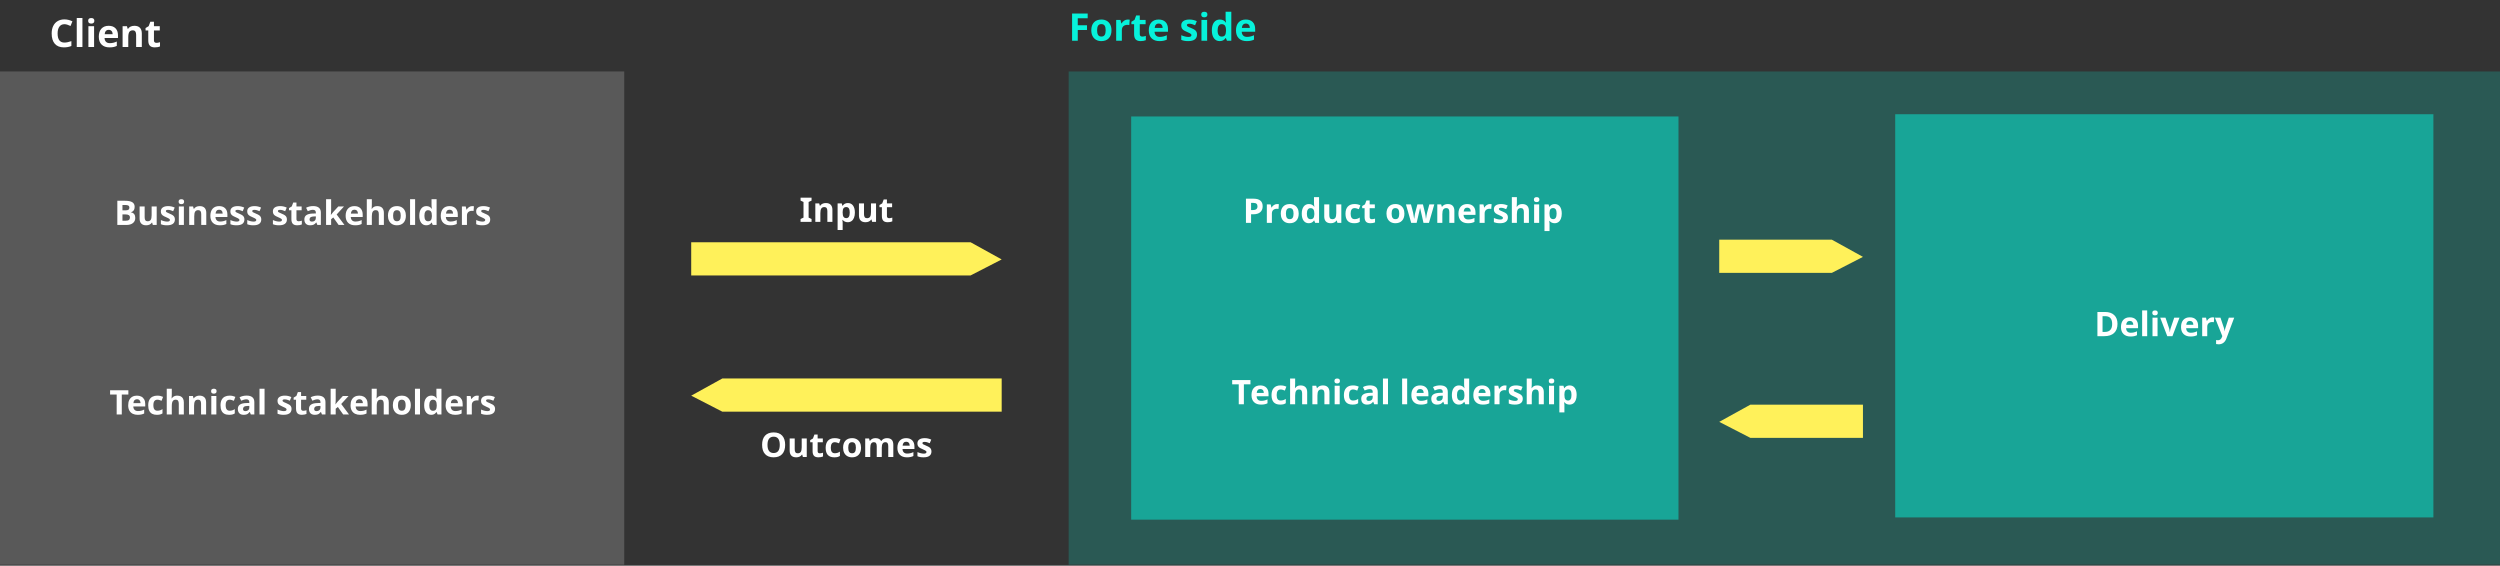 <svg width="1180" height="267" viewBox="0 0 1180 267" fill="none" xmlns="http://www.w3.org/2000/svg">
<rect x="0" y="0" width="1180" height="267" fill="#333333" stroke="none"/>
<path d="M30.416 11.42C29.391 11.42 28.597 11.807 28.034 12.58C27.472 13.348 27.19 14.42 27.19 15.797C27.19 18.662 28.266 20.095 30.416 20.095C31.318 20.095 32.411 19.869 33.694 19.418V21.703C32.64 22.143 31.462 22.362 30.161 22.362C28.292 22.362 26.862 21.797 25.872 20.666C24.882 19.529 24.387 17.901 24.387 15.779C24.387 14.444 24.63 13.274 25.116 12.273C25.602 11.265 26.3 10.494 27.208 9.961C28.122 9.422 29.191 9.152 30.416 9.152C31.664 9.152 32.918 9.454 34.178 10.058L33.299 12.273C32.818 12.044 32.335 11.845 31.849 11.675C31.362 11.505 30.885 11.42 30.416 11.42ZM38.906 22.187H36.226V8.511H38.906V22.187ZM41.613 9.82C41.613 8.947 42.1 8.511 43.072 8.511C44.045 8.511 44.531 8.947 44.531 9.82C44.531 10.236 44.408 10.562 44.162 10.796C43.922 11.024 43.559 11.139 43.072 11.139C42.1 11.139 41.613 10.699 41.613 9.82ZM44.408 22.187H41.727V12.361H44.408V22.187ZM51.299 14.083C50.73 14.083 50.285 14.265 49.963 14.628C49.641 14.986 49.456 15.495 49.409 16.157H53.171C53.159 15.495 52.986 14.986 52.652 14.628C52.318 14.265 51.867 14.083 51.299 14.083ZM51.677 22.362C50.095 22.362 48.858 21.926 47.968 21.053C47.077 20.18 46.632 18.944 46.632 17.344C46.632 15.697 47.042 14.426 47.862 13.529C48.688 12.627 49.828 12.176 51.281 12.176C52.67 12.176 53.751 12.571 54.524 13.362C55.298 14.153 55.685 15.246 55.685 16.641V17.942H49.348C49.377 18.703 49.602 19.298 50.024 19.726C50.446 20.153 51.038 20.367 51.8 20.367C52.392 20.367 52.951 20.306 53.478 20.183C54.006 20.06 54.557 19.863 55.131 19.594V21.668C54.662 21.902 54.161 22.075 53.628 22.187C53.095 22.304 52.444 22.362 51.677 22.362ZM66.935 22.187H64.254V16.447C64.254 15.738 64.128 15.208 63.876 14.857C63.624 14.499 63.223 14.32 62.672 14.32C61.922 14.32 61.38 14.572 61.046 15.076C60.712 15.574 60.545 16.403 60.545 17.564V22.187H57.864V12.361H59.912L60.273 13.617H60.422C60.721 13.143 61.131 12.785 61.652 12.545C62.18 12.299 62.777 12.176 63.445 12.176C64.588 12.176 65.455 12.486 66.047 13.107C66.639 13.723 66.935 14.613 66.935 15.779V22.187ZM73.834 20.227C74.303 20.227 74.865 20.124 75.522 19.919V21.914C74.853 22.213 74.033 22.362 73.061 22.362C71.988 22.362 71.206 22.093 70.714 21.554C70.228 21.009 69.984 20.195 69.984 19.11V14.373H68.701V13.239L70.178 12.343L70.951 10.269H72.665V12.361H75.416V14.373H72.665V19.11C72.665 19.491 72.77 19.773 72.981 19.954C73.198 20.136 73.482 20.227 73.834 20.227Z" fill="white"/>
<path d="M508.703 19.227H506.022V6.377H513.387V8.61H508.703V11.923H513.062V14.147H508.703V19.227ZM517.826 14.296C517.826 15.269 517.984 16.004 518.301 16.502C518.623 17 519.144 17.25 519.865 17.25C520.58 17.25 521.092 17.003 521.403 16.511C521.719 16.013 521.878 15.275 521.878 14.296C521.878 13.324 521.719 12.594 521.403 12.108C521.087 11.622 520.568 11.378 519.847 11.378C519.133 11.378 518.617 11.622 518.301 12.108C517.984 12.588 517.826 13.318 517.826 14.296ZM524.62 14.296C524.62 15.896 524.198 17.147 523.354 18.049C522.51 18.952 521.336 19.403 519.83 19.403C518.886 19.403 518.054 19.198 517.334 18.788C516.613 18.372 516.059 17.777 515.673 17.003C515.286 16.23 515.092 15.328 515.092 14.296C515.092 12.691 515.511 11.443 516.349 10.552C517.187 9.662 518.365 9.216 519.883 9.216C520.826 9.216 521.658 9.421 522.379 9.832C523.099 10.242 523.653 10.831 524.04 11.598C524.426 12.366 524.62 13.265 524.62 14.296ZM532.319 9.216C532.682 9.216 532.984 9.243 533.224 9.295L533.022 11.809C532.805 11.751 532.542 11.721 532.231 11.721C531.376 11.721 530.708 11.941 530.227 12.38C529.753 12.82 529.515 13.435 529.515 14.226V19.227H526.835V9.401H528.865L529.26 11.053H529.392C529.697 10.502 530.107 10.06 530.623 9.726C531.144 9.386 531.71 9.216 532.319 9.216ZM539.148 17.267C539.617 17.267 540.179 17.165 540.836 16.959V18.955C540.168 19.253 539.347 19.403 538.375 19.403C537.302 19.403 536.52 19.133 536.028 18.594C535.542 18.049 535.299 17.235 535.299 16.151V11.414H534.015V10.28L535.492 9.383L536.265 7.309H537.979V9.401H540.73V11.414H537.979V16.151C537.979 16.532 538.085 16.813 538.296 16.995C538.512 17.176 538.797 17.267 539.148 17.267ZM546.9 11.123C546.332 11.123 545.886 11.305 545.564 11.668C545.242 12.026 545.057 12.536 545.01 13.198H548.772C548.76 12.536 548.588 12.026 548.254 11.668C547.92 11.305 547.468 11.123 546.9 11.123ZM547.278 19.403C545.696 19.403 544.46 18.966 543.569 18.093C542.678 17.22 542.233 15.984 542.233 14.384C542.233 12.738 542.643 11.466 543.464 10.57C544.29 9.667 545.429 9.216 546.883 9.216C548.271 9.216 549.352 9.612 550.126 10.403C550.899 11.194 551.286 12.287 551.286 13.681V14.982H544.949C544.978 15.744 545.204 16.338 545.626 16.766C546.048 17.194 546.639 17.408 547.401 17.408C547.993 17.408 548.552 17.346 549.08 17.223C549.607 17.1 550.158 16.904 550.732 16.634V18.709C550.263 18.943 549.762 19.116 549.229 19.227C548.696 19.344 548.046 19.403 547.278 19.403ZM564.997 16.309C564.997 17.317 564.645 18.084 563.942 18.612C563.245 19.139 562.199 19.403 560.804 19.403C560.09 19.403 559.48 19.353 558.976 19.253C558.472 19.16 558.001 19.019 557.561 18.831V16.617C558.059 16.851 558.619 17.047 559.24 17.206C559.867 17.364 560.418 17.443 560.892 17.443C561.865 17.443 562.351 17.162 562.351 16.599C562.351 16.388 562.287 16.218 562.158 16.089C562.029 15.955 561.806 15.805 561.49 15.641C561.174 15.471 560.752 15.275 560.224 15.052C559.468 14.736 558.912 14.443 558.554 14.173C558.203 13.904 557.945 13.596 557.781 13.251C557.623 12.899 557.544 12.468 557.544 11.959C557.544 11.085 557.881 10.412 558.554 9.937C559.234 9.457 560.195 9.216 561.437 9.216C562.621 9.216 563.772 9.474 564.891 9.99L564.083 11.923C563.591 11.712 563.131 11.54 562.703 11.405C562.275 11.27 561.839 11.203 561.393 11.203C560.602 11.203 560.207 11.416 560.207 11.844C560.207 12.085 560.333 12.293 560.585 12.468C560.842 12.644 561.402 12.905 562.263 13.251C563.031 13.561 563.593 13.851 563.951 14.121C564.308 14.39 564.572 14.701 564.742 15.052C564.912 15.404 564.997 15.823 564.997 16.309ZM566.974 6.861C566.974 5.988 567.461 5.551 568.433 5.551C569.406 5.551 569.892 5.988 569.892 6.861C569.892 7.277 569.769 7.602 569.523 7.836C569.283 8.065 568.92 8.179 568.433 8.179C567.461 8.179 566.974 7.74 566.974 6.861ZM569.769 19.227H567.089V9.401H569.769V19.227ZM575.702 19.403C574.548 19.403 573.639 18.955 572.977 18.058C572.321 17.162 571.993 15.919 571.993 14.332C571.993 12.72 572.327 11.466 572.995 10.57C573.669 9.667 574.594 9.216 575.772 9.216C577.009 9.216 577.952 9.697 578.602 10.658H578.69C578.555 9.925 578.488 9.272 578.488 8.698V5.551H581.177V19.227H579.121L578.602 17.953H578.488C577.879 18.919 576.95 19.403 575.702 19.403ZM576.642 17.267C577.328 17.267 577.829 17.068 578.145 16.669C578.467 16.271 578.643 15.594 578.673 14.639V14.349C578.673 13.294 578.509 12.539 578.18 12.082C577.858 11.624 577.331 11.396 576.598 11.396C576.001 11.396 575.535 11.651 575.201 12.161C574.873 12.665 574.709 13.4 574.709 14.367C574.709 15.334 574.876 16.06 575.21 16.546C575.544 17.027 576.021 17.267 576.642 17.267ZM588.051 11.123C587.482 11.123 587.037 11.305 586.715 11.668C586.392 12.026 586.208 12.536 586.161 13.198H589.923C589.911 12.536 589.738 12.026 589.404 11.668C589.07 11.305 588.619 11.123 588.051 11.123ZM588.428 19.403C586.846 19.403 585.61 18.966 584.719 18.093C583.829 17.22 583.384 15.984 583.384 14.384C583.384 12.738 583.794 11.466 584.614 10.57C585.44 9.667 586.58 9.216 588.033 9.216C589.422 9.216 590.503 9.612 591.276 10.403C592.05 11.194 592.436 12.287 592.436 13.681V14.982H586.099C586.129 15.744 586.354 16.338 586.776 16.766C587.198 17.194 587.79 17.408 588.551 17.408C589.143 17.408 589.703 17.346 590.23 17.223C590.758 17.1 591.308 16.904 591.883 16.634V18.709C591.414 18.943 590.913 19.116 590.38 19.227C589.846 19.344 589.196 19.403 588.428 19.403Z" fill="#07F2DB"/>
<rect y="33.729" width="294.637" height="232.799" fill="#D9D9D9" fill-opacity="0.23"/>
<rect x="504.405" y="33.729" width="675.595" height="232.799" fill="#07F2DB" fill-opacity="0.2"/>
<rect x="533.917" y="54.976" width="258.327" height="190.305" fill="#07F2DB" fill-opacity="0.5"/>
<rect x="894.539" y="53.913" width="254.022" height="190.305" fill="#07F2DB" fill-opacity="0.5"/>
<path d="M55.378 94.76H58.932C60.552 94.76 61.727 94.992 62.456 95.456C63.19 95.914 63.557 96.646 63.557 97.651C63.557 98.333 63.396 98.893 63.073 99.331C62.755 99.768 62.331 100.031 61.8 100.12V100.198C62.524 100.359 63.044 100.662 63.362 101.104C63.685 101.547 63.846 102.135 63.846 102.87C63.846 103.912 63.469 104.724 62.714 105.307C61.964 105.891 60.943 106.182 59.651 106.182H55.378V94.76ZM57.8 99.284H59.206C59.862 99.284 60.336 99.182 60.628 98.979C60.925 98.776 61.073 98.44 61.073 97.971C61.073 97.534 60.912 97.221 60.589 97.034C60.271 96.841 59.766 96.745 59.073 96.745H57.8V99.284ZM57.8 101.206V104.182H59.378C60.044 104.182 60.537 104.055 60.854 103.8C61.172 103.544 61.331 103.154 61.331 102.628C61.331 101.68 60.654 101.206 59.3 101.206H57.8ZM72.128 106.182L71.808 105.065H71.683C71.427 105.471 71.065 105.787 70.597 106.01C70.128 106.229 69.594 106.339 68.995 106.339C67.969 106.339 67.195 106.065 66.675 105.518C66.154 104.966 65.893 104.175 65.893 103.143V97.448H68.276V102.55C68.276 103.18 68.388 103.654 68.612 103.971C68.836 104.284 69.193 104.44 69.683 104.44C70.349 104.44 70.831 104.219 71.128 103.776C71.425 103.328 71.573 102.589 71.573 101.557V97.448H73.956V106.182H72.128ZM82.55 103.589C82.55 104.484 82.237 105.167 81.612 105.635C80.992 106.104 80.063 106.339 78.823 106.339C78.188 106.339 77.646 106.294 77.198 106.206C76.75 106.122 76.331 105.997 75.94 105.831V103.862C76.383 104.07 76.88 104.245 77.433 104.385C77.99 104.526 78.479 104.596 78.901 104.596C79.766 104.596 80.198 104.346 80.198 103.846C80.198 103.659 80.141 103.508 80.026 103.393C79.912 103.274 79.714 103.141 79.433 102.995C79.151 102.844 78.776 102.669 78.308 102.471C77.636 102.19 77.141 101.93 76.823 101.69C76.511 101.451 76.281 101.177 76.136 100.87C75.995 100.557 75.925 100.175 75.925 99.721C75.925 98.945 76.224 98.346 76.823 97.925C77.427 97.498 78.281 97.284 79.386 97.284C80.438 97.284 81.461 97.513 82.456 97.971L81.737 99.69C81.3 99.503 80.891 99.349 80.511 99.229C80.13 99.109 79.742 99.05 79.347 99.05C78.643 99.05 78.292 99.24 78.292 99.62C78.292 99.833 78.404 100.018 78.628 100.175C78.857 100.331 79.354 100.563 80.12 100.87C80.802 101.146 81.302 101.404 81.62 101.643C81.938 101.883 82.172 102.159 82.323 102.471C82.474 102.784 82.55 103.156 82.55 103.589ZM84.308 95.19C84.308 94.414 84.74 94.026 85.604 94.026C86.469 94.026 86.901 94.414 86.901 95.19C86.901 95.56 86.792 95.849 86.573 96.057C86.36 96.26 86.037 96.362 85.604 96.362C84.74 96.362 84.308 95.971 84.308 95.19ZM86.792 106.182H84.409V97.448H86.792V106.182ZM97.362 106.182H94.979V101.081C94.979 100.451 94.867 99.979 94.643 99.667C94.419 99.349 94.063 99.19 93.573 99.19C92.906 99.19 92.425 99.414 92.128 99.862C91.831 100.305 91.683 101.042 91.683 102.073V106.182H89.3V97.448H91.12L91.44 98.565H91.573C91.839 98.143 92.203 97.826 92.667 97.612C93.136 97.393 93.667 97.284 94.261 97.284C95.276 97.284 96.047 97.56 96.573 98.112C97.099 98.659 97.362 99.451 97.362 100.487V106.182ZM103.432 98.979C102.927 98.979 102.531 99.141 102.245 99.464C101.959 99.781 101.794 100.234 101.753 100.823H105.097C105.086 100.234 104.932 99.781 104.636 99.464C104.339 99.141 103.938 98.979 103.432 98.979ZM103.768 106.339C102.362 106.339 101.263 105.951 100.472 105.175C99.68 104.399 99.284 103.3 99.284 101.878C99.284 100.414 99.649 99.284 100.378 98.487C101.112 97.685 102.125 97.284 103.417 97.284C104.651 97.284 105.612 97.635 106.3 98.339C106.987 99.042 107.331 100.013 107.331 101.253V102.409H101.698C101.724 103.086 101.925 103.615 102.3 103.995C102.675 104.375 103.201 104.565 103.878 104.565C104.404 104.565 104.901 104.51 105.37 104.401C105.839 104.292 106.328 104.117 106.839 103.878V105.721C106.422 105.93 105.977 106.083 105.503 106.182C105.029 106.287 104.451 106.339 103.768 106.339ZM115.362 103.589C115.362 104.484 115.05 105.167 114.425 105.635C113.805 106.104 112.875 106.339 111.636 106.339C111 106.339 110.459 106.294 110.011 106.206C109.563 106.122 109.143 105.997 108.753 105.831V103.862C109.196 104.07 109.693 104.245 110.245 104.385C110.802 104.526 111.292 104.596 111.714 104.596C112.578 104.596 113.011 104.346 113.011 103.846C113.011 103.659 112.953 103.508 112.839 103.393C112.724 103.274 112.526 103.141 112.245 102.995C111.964 102.844 111.589 102.669 111.12 102.471C110.448 102.19 109.953 101.93 109.636 101.69C109.323 101.451 109.094 101.177 108.948 100.87C108.807 100.557 108.737 100.175 108.737 99.721C108.737 98.945 109.037 98.346 109.636 97.925C110.24 97.498 111.094 97.284 112.198 97.284C113.25 97.284 114.274 97.513 115.268 97.971L114.55 99.69C114.112 99.503 113.703 99.349 113.323 99.229C112.943 99.109 112.555 99.05 112.159 99.05C111.456 99.05 111.104 99.24 111.104 99.62C111.104 99.833 111.216 100.018 111.44 100.175C111.669 100.331 112.167 100.563 112.932 100.87C113.615 101.146 114.115 101.404 114.432 101.643C114.75 101.883 114.985 102.159 115.136 102.471C115.287 102.784 115.362 103.156 115.362 103.589ZM123.315 103.589C123.315 104.484 123.003 105.167 122.378 105.635C121.758 106.104 120.828 106.339 119.589 106.339C118.953 106.339 118.412 106.294 117.964 106.206C117.516 106.122 117.097 105.997 116.706 105.831V103.862C117.149 104.07 117.646 104.245 118.198 104.385C118.755 104.526 119.245 104.596 119.667 104.596C120.531 104.596 120.964 104.346 120.964 103.846C120.964 103.659 120.906 103.508 120.792 103.393C120.677 103.274 120.479 103.141 120.198 102.995C119.917 102.844 119.542 102.669 119.073 102.471C118.401 102.19 117.906 101.93 117.589 101.69C117.276 101.451 117.047 101.177 116.901 100.87C116.761 100.557 116.69 100.175 116.69 99.721C116.69 98.945 116.99 98.346 117.589 97.925C118.193 97.498 119.047 97.284 120.151 97.284C121.203 97.284 122.227 97.513 123.222 97.971L122.503 99.69C122.065 99.503 121.656 99.349 121.276 99.229C120.896 99.109 120.508 99.05 120.112 99.05C119.409 99.05 119.057 99.24 119.057 99.62C119.057 99.833 119.169 100.018 119.393 100.175C119.623 100.331 120.12 100.563 120.886 100.87C121.568 101.146 122.068 101.404 122.386 101.643C122.703 101.883 122.938 102.159 123.089 102.471C123.24 102.784 123.315 103.156 123.315 103.589ZM135.425 103.589C135.425 104.484 135.112 105.167 134.487 105.635C133.867 106.104 132.938 106.339 131.698 106.339C131.063 106.339 130.521 106.294 130.073 106.206C129.625 106.122 129.206 105.997 128.815 105.831V103.862C129.258 104.07 129.755 104.245 130.307 104.385C130.865 104.526 131.354 104.596 131.776 104.596C132.641 104.596 133.073 104.346 133.073 103.846C133.073 103.659 133.016 103.508 132.901 103.393C132.787 103.274 132.589 103.141 132.307 102.995C132.026 102.844 131.651 102.669 131.182 102.471C130.511 102.19 130.016 101.93 129.698 101.69C129.386 101.451 129.156 101.177 129.011 100.87C128.87 100.557 128.8 100.175 128.8 99.721C128.8 98.945 129.099 98.346 129.698 97.925C130.302 97.498 131.156 97.284 132.261 97.284C133.313 97.284 134.336 97.513 135.331 97.971L134.612 99.69C134.175 99.503 133.766 99.349 133.386 99.229C133.005 99.109 132.617 99.05 132.222 99.05C131.518 99.05 131.167 99.24 131.167 99.62C131.167 99.833 131.279 100.018 131.503 100.175C131.732 100.331 132.229 100.563 132.995 100.87C133.677 101.146 134.177 101.404 134.495 101.643C134.813 101.883 135.047 102.159 135.198 102.471C135.349 102.784 135.425 103.156 135.425 103.589ZM140.964 104.44C141.38 104.44 141.88 104.349 142.464 104.167V105.94C141.87 106.206 141.141 106.339 140.276 106.339C139.323 106.339 138.628 106.099 138.19 105.62C137.758 105.135 137.542 104.412 137.542 103.448V99.237H136.401V98.229L137.714 97.432L138.401 95.589H139.925V97.448H142.37V99.237H139.925V103.448C139.925 103.787 140.018 104.037 140.206 104.198C140.399 104.359 140.651 104.44 140.964 104.44ZM149.784 106.182L149.323 104.995H149.261C148.86 105.5 148.446 105.852 148.018 106.05C147.597 106.242 147.044 106.339 146.362 106.339C145.524 106.339 144.862 106.099 144.378 105.62C143.899 105.141 143.659 104.458 143.659 103.573C143.659 102.646 143.982 101.964 144.628 101.526C145.279 101.083 146.258 100.839 147.565 100.792L149.081 100.745V100.362C149.081 99.477 148.628 99.034 147.722 99.034C147.024 99.034 146.203 99.245 145.261 99.667L144.472 98.057C145.477 97.531 146.591 97.268 147.815 97.268C148.987 97.268 149.886 97.523 150.511 98.034C151.136 98.544 151.448 99.32 151.448 100.362V106.182H149.784ZM149.081 102.135L148.159 102.167C147.466 102.188 146.951 102.313 146.612 102.542C146.274 102.771 146.104 103.12 146.104 103.589C146.104 104.26 146.49 104.596 147.261 104.596C147.813 104.596 148.253 104.438 148.581 104.12C148.914 103.802 149.081 103.38 149.081 102.854V102.135ZM156.198 101.432L157.237 100.104L159.682 97.448H162.37L158.901 101.237L162.581 106.182H159.831L157.315 102.643L156.292 103.464V106.182H153.909V94.026H156.292V99.448L156.167 101.432H156.198ZM167.292 98.979C166.787 98.979 166.391 99.141 166.104 99.464C165.818 99.781 165.654 100.234 165.612 100.823H168.956C168.946 100.234 168.792 99.781 168.495 99.464C168.198 99.141 167.797 98.979 167.292 98.979ZM167.628 106.339C166.222 106.339 165.123 105.951 164.331 105.175C163.539 104.399 163.143 103.3 163.143 101.878C163.143 100.414 163.508 99.284 164.237 98.487C164.972 97.685 165.985 97.284 167.276 97.284C168.511 97.284 169.472 97.635 170.159 98.339C170.847 99.042 171.19 100.013 171.19 101.253V102.409H165.557C165.584 103.086 165.784 103.615 166.159 103.995C166.534 104.375 167.06 104.565 167.737 104.565C168.263 104.565 168.761 104.51 169.229 104.401C169.698 104.292 170.188 104.117 170.698 103.878V105.721C170.281 105.93 169.836 106.083 169.362 106.182C168.888 106.287 168.31 106.339 167.628 106.339ZM181.19 106.182H178.807V101.081C178.807 99.82 178.339 99.19 177.401 99.19C176.735 99.19 176.253 99.417 175.956 99.87C175.659 100.323 175.511 101.057 175.511 102.073V106.182H173.128V94.026H175.511V96.503C175.511 96.695 175.492 97.148 175.456 97.862L175.401 98.565H175.526C176.057 97.711 176.901 97.284 178.057 97.284C179.084 97.284 179.862 97.56 180.393 98.112C180.925 98.664 181.19 99.456 181.19 100.487V106.182ZM185.542 101.8C185.542 102.664 185.682 103.318 185.964 103.76C186.25 104.203 186.714 104.425 187.354 104.425C187.99 104.425 188.446 104.206 188.722 103.768C189.003 103.326 189.143 102.669 189.143 101.8C189.143 100.935 189.003 100.287 188.722 99.854C188.44 99.422 187.979 99.206 187.339 99.206C186.703 99.206 186.245 99.422 185.964 99.854C185.682 100.281 185.542 100.93 185.542 101.8ZM191.581 101.8C191.581 103.221 191.206 104.333 190.456 105.135C189.706 105.938 188.662 106.339 187.323 106.339C186.485 106.339 185.745 106.156 185.104 105.792C184.464 105.422 183.972 104.893 183.628 104.206C183.284 103.518 183.112 102.716 183.112 101.8C183.112 100.372 183.485 99.263 184.229 98.471C184.974 97.68 186.021 97.284 187.37 97.284C188.209 97.284 188.948 97.466 189.589 97.831C190.229 98.195 190.722 98.719 191.065 99.401C191.409 100.083 191.581 100.883 191.581 101.8ZM195.932 106.182H193.55V94.026H195.932V106.182ZM201.206 106.339C200.18 106.339 199.373 105.94 198.784 105.143C198.201 104.346 197.909 103.242 197.909 101.831C197.909 100.399 198.206 99.284 198.8 98.487C199.399 97.685 200.222 97.284 201.268 97.284C202.367 97.284 203.206 97.711 203.784 98.565H203.862C203.742 97.914 203.682 97.333 203.682 96.823V94.026H206.073V106.182H204.245L203.784 105.05H203.682C203.141 105.909 202.315 106.339 201.206 106.339ZM202.042 104.44C202.651 104.44 203.097 104.263 203.378 103.909C203.664 103.555 203.821 102.953 203.847 102.104V101.846C203.847 100.909 203.701 100.237 203.409 99.831C203.123 99.425 202.654 99.221 202.003 99.221C201.472 99.221 201.057 99.448 200.761 99.901C200.469 100.349 200.323 101.003 200.323 101.862C200.323 102.721 200.472 103.367 200.768 103.8C201.065 104.227 201.49 104.44 202.042 104.44ZM212.182 98.979C211.677 98.979 211.281 99.141 210.995 99.464C210.709 99.781 210.544 100.234 210.503 100.823H213.847C213.836 100.234 213.682 99.781 213.386 99.464C213.089 99.141 212.688 98.979 212.182 98.979ZM212.518 106.339C211.112 106.339 210.013 105.951 209.222 105.175C208.43 104.399 208.034 103.3 208.034 101.878C208.034 100.414 208.399 99.284 209.128 98.487C209.862 97.685 210.875 97.284 212.167 97.284C213.401 97.284 214.362 97.635 215.05 98.339C215.737 99.042 216.081 100.013 216.081 101.253V102.409H210.448C210.474 103.086 210.675 103.615 211.05 103.995C211.425 104.375 211.951 104.565 212.628 104.565C213.154 104.565 213.651 104.51 214.12 104.401C214.589 104.292 215.078 104.117 215.589 103.878V105.721C215.172 105.93 214.727 106.083 214.253 106.182C213.779 106.287 213.201 106.339 212.518 106.339ZM222.893 97.284C223.216 97.284 223.485 97.307 223.698 97.354L223.518 99.589C223.326 99.537 223.091 99.51 222.815 99.51C222.055 99.51 221.461 99.706 221.034 100.096C220.612 100.487 220.401 101.034 220.401 101.737V106.182H218.018V97.448H219.823L220.175 98.917H220.292C220.563 98.427 220.927 98.034 221.386 97.737C221.849 97.435 222.352 97.284 222.893 97.284ZM231.378 103.589C231.378 104.484 231.065 105.167 230.44 105.635C229.821 106.104 228.891 106.339 227.651 106.339C227.016 106.339 226.474 106.294 226.026 106.206C225.578 106.122 225.159 105.997 224.768 105.831V103.862C225.211 104.07 225.709 104.245 226.261 104.385C226.818 104.526 227.307 104.596 227.729 104.596C228.594 104.596 229.026 104.346 229.026 103.846C229.026 103.659 228.969 103.508 228.854 103.393C228.74 103.274 228.542 103.141 228.261 102.995C227.979 102.844 227.604 102.669 227.136 102.471C226.464 102.19 225.969 101.93 225.651 101.69C225.339 101.451 225.11 101.177 224.964 100.87C224.823 100.557 224.753 100.175 224.753 99.721C224.753 98.945 225.052 98.346 225.651 97.925C226.255 97.498 227.11 97.284 228.214 97.284C229.266 97.284 230.289 97.513 231.284 97.971L230.565 99.69C230.128 99.503 229.719 99.349 229.339 99.229C228.959 99.109 228.571 99.05 228.175 99.05C227.472 99.05 227.12 99.24 227.12 99.62C227.12 99.833 227.232 100.018 227.456 100.175C227.685 100.331 228.182 100.563 228.948 100.87C229.63 101.146 230.13 101.404 230.448 101.643C230.766 101.883 231 102.159 231.151 102.471C231.302 102.784 231.378 103.156 231.378 103.589Z" fill="white"/>
<path d="M383.06 104.731H377.865V103.356L379.255 102.715V95.325L377.865 94.684V93.309H383.06V94.684L381.67 95.325V102.715L383.06 103.356V104.731ZM392.896 104.731H390.513V99.629C390.513 98.999 390.401 98.528 390.177 98.215C389.953 97.897 389.597 97.739 389.107 97.739C388.44 97.739 387.959 97.963 387.662 98.41C387.365 98.853 387.216 99.59 387.216 100.621V104.731H384.834V95.996H386.654L386.974 97.114H387.107C387.373 96.692 387.737 96.374 388.201 96.16C388.67 95.942 389.201 95.832 389.795 95.832C390.81 95.832 391.581 96.108 392.107 96.66C392.633 97.207 392.896 97.999 392.896 99.035V104.731ZM400.146 104.887C399.12 104.887 398.315 104.515 397.732 103.77H397.607C397.69 104.499 397.732 104.921 397.732 105.036V108.575H395.349V95.996H397.287L397.623 97.129H397.732C398.289 96.265 399.115 95.832 400.209 95.832C401.24 95.832 402.047 96.231 402.63 97.028C403.214 97.825 403.505 98.931 403.505 100.348C403.505 101.28 403.367 102.09 403.091 102.778C402.821 103.465 402.433 103.989 401.927 104.348C401.422 104.707 400.828 104.887 400.146 104.887ZM399.443 97.739C398.854 97.739 398.425 97.921 398.154 98.285C397.883 98.645 397.742 99.241 397.732 100.075V100.332C397.732 101.27 397.87 101.942 398.146 102.348C398.427 102.754 398.87 102.957 399.474 102.957C400.542 102.957 401.076 102.077 401.076 100.317C401.076 99.457 400.943 98.814 400.677 98.387C400.417 97.955 400.005 97.739 399.443 97.739ZM411.662 104.731L411.341 103.614H411.216C410.961 104.02 410.599 104.335 410.13 104.559C409.662 104.778 409.128 104.887 408.529 104.887C407.503 104.887 406.729 104.614 406.209 104.067C405.688 103.515 405.427 102.723 405.427 101.692V95.996H407.81V101.098C407.81 101.728 407.922 102.202 408.146 102.52C408.37 102.832 408.727 102.989 409.216 102.989C409.883 102.989 410.365 102.767 410.662 102.325C410.959 101.877 411.107 101.137 411.107 100.106V95.996H413.49V104.731H411.662ZM419.67 102.989C420.086 102.989 420.586 102.898 421.17 102.715V104.489C420.576 104.754 419.847 104.887 418.982 104.887C418.029 104.887 417.334 104.648 416.896 104.168C416.464 103.684 416.248 102.96 416.248 101.996V97.785H415.107V96.778L416.42 95.981L417.107 94.137H418.63V95.996H421.076V97.785H418.63V101.996C418.63 102.335 418.724 102.585 418.912 102.746C419.104 102.908 419.357 102.989 419.67 102.989Z" fill="white"/>
<path d="M370.591 209.975C370.591 211.866 370.123 213.319 369.185 214.335C368.248 215.35 366.904 215.858 365.154 215.858C363.404 215.858 362.06 215.35 361.123 214.335C360.185 213.319 359.716 211.861 359.716 209.96C359.716 208.059 360.185 206.608 361.123 205.608C362.065 204.603 363.414 204.1 365.17 204.1C366.925 204.1 368.266 204.606 369.193 205.616C370.125 206.627 370.591 208.08 370.591 209.975ZM362.255 209.975C362.255 211.252 362.498 212.212 362.982 212.858C363.466 213.504 364.19 213.827 365.154 213.827C367.086 213.827 368.052 212.543 368.052 209.975C368.052 207.403 367.091 206.116 365.17 206.116C364.206 206.116 363.479 206.442 362.99 207.093C362.5 207.738 362.255 208.699 362.255 209.975ZM378.959 215.702L378.638 214.585H378.513C378.258 214.991 377.896 215.306 377.427 215.53C376.959 215.749 376.425 215.858 375.826 215.858C374.8 215.858 374.026 215.585 373.505 215.038C372.985 214.486 372.724 213.694 372.724 212.663V206.968H375.107V212.069C375.107 212.699 375.219 213.173 375.443 213.491C375.667 213.804 376.024 213.96 376.513 213.96C377.18 213.96 377.662 213.738 377.959 213.296C378.255 212.848 378.404 212.108 378.404 211.077V206.968H380.787V215.702H378.959ZM386.966 213.96C387.383 213.96 387.883 213.869 388.466 213.686V215.46C387.873 215.725 387.143 215.858 386.279 215.858C385.326 215.858 384.63 215.619 384.193 215.14C383.761 214.655 383.545 213.931 383.545 212.968V208.757H382.404V207.749L383.716 206.952L384.404 205.108H385.927V206.968H388.373V208.757H385.927V212.968C385.927 213.306 386.021 213.556 386.209 213.718C386.401 213.879 386.654 213.96 386.966 213.96ZM393.787 215.858C391.068 215.858 389.709 214.366 389.709 211.382C389.709 209.897 390.078 208.765 390.818 207.983C391.558 207.197 392.617 206.804 393.998 206.804C395.008 206.804 395.914 207.002 396.716 207.397L396.013 209.241C395.638 209.09 395.289 208.968 394.966 208.874C394.643 208.775 394.321 208.725 393.998 208.725C392.758 208.725 392.138 209.606 392.138 211.366C392.138 213.074 392.758 213.929 393.998 213.929C394.456 213.929 394.88 213.869 395.271 213.749C395.662 213.624 396.052 213.431 396.443 213.171V215.21C396.058 215.455 395.667 215.624 395.271 215.718C394.88 215.811 394.386 215.858 393.787 215.858ZM400.373 211.319C400.373 212.184 400.513 212.837 400.795 213.28C401.081 213.723 401.545 213.944 402.185 213.944C402.821 213.944 403.276 213.725 403.552 213.288C403.834 212.845 403.974 212.189 403.974 211.319C403.974 210.455 403.834 209.806 403.552 209.374C403.271 208.942 402.81 208.725 402.17 208.725C401.534 208.725 401.076 208.942 400.795 209.374C400.513 209.801 400.373 210.449 400.373 211.319ZM406.412 211.319C406.412 212.741 406.037 213.853 405.287 214.655C404.537 215.457 403.492 215.858 402.154 215.858C401.315 215.858 400.576 215.676 399.935 215.311C399.295 214.942 398.802 214.413 398.459 213.725C398.115 213.038 397.943 212.236 397.943 211.319C397.943 209.892 398.315 208.783 399.06 207.991C399.805 207.199 400.852 206.804 402.201 206.804C403.039 206.804 403.779 206.986 404.42 207.35C405.06 207.715 405.552 208.238 405.896 208.921C406.24 209.603 406.412 210.403 406.412 211.319ZM416.201 215.702H413.818V210.6C413.818 209.97 413.711 209.499 413.498 209.186C413.289 208.869 412.959 208.71 412.505 208.71C411.896 208.71 411.453 208.934 411.177 209.382C410.901 209.83 410.763 210.567 410.763 211.593V215.702H408.38V206.968H410.201L410.521 208.085H410.654C410.888 207.684 411.227 207.371 411.67 207.147C412.112 206.918 412.62 206.804 413.193 206.804C414.5 206.804 415.386 207.231 415.849 208.085H416.06C416.295 207.679 416.638 207.363 417.091 207.14C417.55 206.916 418.065 206.804 418.638 206.804C419.628 206.804 420.375 207.059 420.88 207.569C421.391 208.074 421.646 208.887 421.646 210.007V215.702H419.255V210.6C419.255 209.97 419.149 209.499 418.935 209.186C418.727 208.869 418.396 208.71 417.943 208.71C417.36 208.71 416.922 208.918 416.63 209.335C416.344 209.752 416.201 210.413 416.201 211.319V215.702ZM427.716 208.499C427.211 208.499 426.815 208.66 426.529 208.983C426.242 209.301 426.078 209.754 426.037 210.343H429.38C429.37 209.754 429.216 209.301 428.92 208.983C428.623 208.66 428.222 208.499 427.716 208.499ZM428.052 215.858C426.646 215.858 425.547 215.47 424.755 214.694C423.964 213.918 423.568 212.819 423.568 211.397C423.568 209.934 423.933 208.804 424.662 208.007C425.396 207.205 426.409 206.804 427.701 206.804C428.935 206.804 429.896 207.155 430.584 207.858C431.271 208.561 431.615 209.533 431.615 210.772V211.929H425.982C426.008 212.606 426.209 213.134 426.584 213.515C426.959 213.895 427.485 214.085 428.162 214.085C428.688 214.085 429.185 214.03 429.654 213.921C430.123 213.811 430.612 213.637 431.123 213.397V215.241C430.706 215.449 430.261 215.603 429.787 215.702C429.313 215.806 428.735 215.858 428.052 215.858ZM439.646 213.108C439.646 214.004 439.334 214.686 438.709 215.155C438.089 215.624 437.159 215.858 435.92 215.858C435.284 215.858 434.742 215.814 434.295 215.725C433.847 215.642 433.427 215.517 433.037 215.35V213.382C433.479 213.59 433.977 213.765 434.529 213.905C435.086 214.046 435.576 214.116 435.998 214.116C436.862 214.116 437.295 213.866 437.295 213.366C437.295 213.179 437.237 213.028 437.123 212.913C437.008 212.793 436.81 212.66 436.529 212.515C436.248 212.363 435.873 212.189 435.404 211.991C434.732 211.71 434.237 211.449 433.92 211.21C433.607 210.97 433.378 210.697 433.232 210.39C433.091 210.077 433.021 209.694 433.021 209.241C433.021 208.465 433.321 207.866 433.92 207.444C434.524 207.017 435.378 206.804 436.482 206.804C437.534 206.804 438.558 207.033 439.552 207.491L438.834 209.21C438.396 209.022 437.987 208.869 437.607 208.749C437.227 208.629 436.839 208.569 436.443 208.569C435.74 208.569 435.388 208.759 435.388 209.14C435.388 209.353 435.5 209.538 435.724 209.694C435.953 209.85 436.451 210.082 437.216 210.39C437.899 210.666 438.399 210.923 438.716 211.163C439.034 211.403 439.268 211.679 439.42 211.991C439.571 212.304 439.646 212.676 439.646 213.108Z" fill="white"/>
<path d="M57.483 195.633H55.067V186.225H51.963V184.209H60.587V186.225H57.483V195.633ZM64.632 186.737C65.443 186.737 66.136 186.892 66.712 187.201C67.299 187.511 67.752 187.959 68.072 188.545C68.392 189.132 68.552 189.852 68.552 190.705V191.857H62.92C62.941 192.529 63.139 193.057 63.512 193.441C63.896 193.825 64.424 194.017 65.096 194.017C65.661 194.017 66.173 193.964 66.632 193.857C67.091 193.74 67.565 193.564 68.056 193.329V195.169C67.629 195.383 67.176 195.537 66.696 195.633C66.227 195.74 65.656 195.793 64.984 195.793C64.109 195.793 63.336 195.633 62.664 195.313C61.992 194.983 61.464 194.487 61.08 193.825C60.696 193.164 60.504 192.332 60.504 191.329C60.504 190.305 60.675 189.457 61.016 188.785C61.368 188.103 61.853 187.591 62.472 187.249C63.091 186.908 63.811 186.737 64.632 186.737ZM64.648 188.433C64.189 188.433 63.805 188.583 63.496 188.881C63.197 189.18 63.021 189.644 62.968 190.273H66.312C66.312 189.921 66.248 189.607 66.12 189.329C66.003 189.052 65.821 188.833 65.576 188.673C65.331 188.513 65.021 188.433 64.648 188.433ZM74.037 195.793C73.173 195.793 72.437 195.639 71.829 195.329C71.221 195.009 70.757 194.519 70.437 193.857C70.117 193.196 69.957 192.348 69.957 191.313C69.957 190.247 70.138 189.377 70.501 188.705C70.864 188.033 71.365 187.537 72.005 187.217C72.656 186.897 73.403 186.737 74.245 186.737C74.843 186.737 75.36 186.796 75.797 186.913C76.245 187.031 76.635 187.169 76.965 187.329L76.261 189.169C75.888 189.02 75.536 188.897 75.205 188.801C74.885 188.705 74.565 188.657 74.245 188.657C73.829 188.657 73.483 188.759 73.205 188.961C72.928 189.153 72.72 189.447 72.581 189.841C72.453 190.225 72.389 190.711 72.389 191.297C72.389 191.873 72.459 192.353 72.597 192.737C72.746 193.111 72.96 193.393 73.237 193.585C73.514 193.767 73.85 193.857 74.245 193.857C74.746 193.857 75.189 193.793 75.573 193.665C75.957 193.527 76.331 193.34 76.693 193.105V195.137C76.331 195.372 75.947 195.537 75.541 195.633C75.147 195.74 74.645 195.793 74.037 195.793ZM81.088 185.953C81.088 186.38 81.072 186.791 81.04 187.185C81.019 187.58 80.997 187.857 80.976 188.017H81.104C81.296 187.719 81.52 187.479 81.776 187.297C82.032 187.105 82.315 186.967 82.624 186.881C82.944 186.785 83.28 186.737 83.632 186.737C84.261 186.737 84.811 186.849 85.28 187.073C85.749 187.297 86.112 187.644 86.368 188.113C86.635 188.583 86.768 189.191 86.768 189.937V195.633H84.384V190.529C84.384 189.9 84.267 189.431 84.032 189.121C83.808 188.801 83.456 188.641 82.976 188.641C82.496 188.641 82.117 188.753 81.84 188.977C81.573 189.201 81.381 189.527 81.264 189.953C81.147 190.38 81.088 190.903 81.088 191.521V195.633H78.704V183.473H81.088V185.953ZM94.18 186.737C95.118 186.737 95.87 186.993 96.436 187.505C97.001 188.007 97.284 188.817 97.284 189.937V195.633H94.9V190.529C94.9 189.9 94.787 189.431 94.564 189.121C94.34 188.801 93.982 188.641 93.492 188.641C92.766 188.641 92.27 188.892 92.004 189.393C91.737 189.884 91.603 190.593 91.603 191.521V195.633H89.219V186.897H91.043L91.364 188.017H91.492C91.683 187.719 91.918 187.479 92.195 187.297C92.473 187.105 92.782 186.967 93.124 186.881C93.465 186.785 93.817 186.737 94.18 186.737ZM102.119 186.897V195.633H99.735V186.897H102.119ZM100.935 183.473C101.287 183.473 101.591 183.559 101.847 183.729C102.103 183.889 102.231 184.193 102.231 184.641C102.231 185.079 102.103 185.383 101.847 185.553C101.591 185.724 101.287 185.809 100.935 185.809C100.573 185.809 100.263 185.724 100.007 185.553C99.762 185.383 99.639 185.079 99.639 184.641C99.639 184.193 99.762 183.889 100.007 183.729C100.263 183.559 100.573 183.473 100.935 183.473ZM108.162 195.793C107.298 195.793 106.562 195.639 105.954 195.329C105.346 195.009 104.882 194.519 104.562 193.857C104.242 193.196 104.082 192.348 104.082 191.313C104.082 190.247 104.264 189.377 104.626 188.705C104.989 188.033 105.49 187.537 106.13 187.217C106.781 186.897 107.528 186.737 108.37 186.737C108.968 186.737 109.485 186.796 109.922 186.913C110.37 187.031 110.76 187.169 111.09 187.329L110.386 189.169C110.013 189.02 109.661 188.897 109.33 188.801C109.01 188.705 108.69 188.657 108.37 188.657C107.954 188.657 107.608 188.759 107.33 188.961C107.053 189.153 106.845 189.447 106.706 189.841C106.578 190.225 106.514 190.711 106.514 191.297C106.514 191.873 106.584 192.353 106.722 192.737C106.872 193.111 107.085 193.393 107.362 193.585C107.64 193.767 107.976 193.857 108.37 193.857C108.872 193.857 109.314 193.793 109.698 193.665C110.082 193.527 110.456 193.34 110.818 193.105V195.137C110.456 195.372 110.072 195.537 109.666 195.633C109.272 195.74 108.77 195.793 108.162 195.793ZM116.413 186.721C117.586 186.721 118.482 186.977 119.101 187.489C119.73 187.991 120.045 188.764 120.045 189.809V195.633H118.381L117.917 194.449H117.853C117.608 194.759 117.352 195.015 117.085 195.217C116.829 195.42 116.53 195.564 116.189 195.649C115.858 195.745 115.448 195.793 114.957 195.793C114.445 195.793 113.981 195.697 113.565 195.505C113.16 195.303 112.84 194.999 112.605 194.593C112.37 194.177 112.253 193.655 112.253 193.025C112.253 192.097 112.578 191.415 113.229 190.977C113.88 190.529 114.856 190.284 116.157 190.241L117.677 190.193V189.809C117.677 189.351 117.554 189.015 117.309 188.801C117.074 188.588 116.744 188.481 116.317 188.481C115.89 188.481 115.474 188.545 115.069 188.673C114.664 188.791 114.258 188.94 113.853 189.121L113.069 187.505C113.538 187.26 114.056 187.068 114.621 186.929C115.197 186.791 115.794 186.721 116.413 186.721ZM116.749 191.617C115.981 191.639 115.448 191.777 115.149 192.033C114.85 192.289 114.701 192.625 114.701 193.041C114.701 193.404 114.808 193.665 115.021 193.825C115.234 193.975 115.512 194.049 115.853 194.049C116.365 194.049 116.797 193.9 117.149 193.601C117.501 193.292 117.677 192.86 117.677 192.305V191.585L116.749 191.617ZM124.869 195.633H122.485V183.473H124.869V195.633ZM137.612 193.041C137.612 193.628 137.474 194.129 137.196 194.545C136.919 194.951 136.503 195.26 135.948 195.473C135.394 195.687 134.706 195.793 133.884 195.793C133.276 195.793 132.754 195.751 132.316 195.665C131.879 195.591 131.442 195.463 131.004 195.281V193.313C131.474 193.527 131.98 193.703 132.524 193.841C133.068 193.98 133.548 194.049 133.964 194.049C134.434 194.049 134.764 193.98 134.956 193.841C135.159 193.703 135.26 193.521 135.26 193.297C135.26 193.148 135.218 193.015 135.132 192.897C135.058 192.78 134.887 192.647 134.62 192.497C134.354 192.348 133.938 192.156 133.372 191.921C132.828 191.687 132.38 191.457 132.028 191.233C131.676 190.999 131.415 190.721 131.244 190.401C131.074 190.071 130.988 189.66 130.988 189.169C130.988 188.359 131.303 187.751 131.932 187.345C132.562 186.94 133.399 186.737 134.444 186.737C134.988 186.737 135.506 186.791 135.996 186.897C136.487 187.004 136.994 187.18 137.516 187.425L136.796 189.137C136.508 189.009 136.231 188.897 135.964 188.801C135.698 188.705 135.436 188.631 135.18 188.577C134.935 188.524 134.679 188.497 134.412 188.497C134.06 188.497 133.794 188.545 133.612 188.641C133.442 188.737 133.356 188.881 133.356 189.073C133.356 189.212 133.399 189.34 133.484 189.457C133.58 189.564 133.756 189.681 134.012 189.809C134.279 189.937 134.668 190.108 135.18 190.321C135.682 190.524 136.114 190.737 136.476 190.961C136.839 191.175 137.116 191.447 137.308 191.777C137.511 192.097 137.612 192.519 137.612 193.041ZM143.15 193.889C143.416 193.889 143.672 193.863 143.918 193.809C144.163 193.756 144.408 193.692 144.654 193.617V195.393C144.398 195.5 144.078 195.591 143.694 195.665C143.32 195.751 142.91 195.793 142.462 195.793C141.939 195.793 141.47 195.708 141.054 195.537C140.648 195.367 140.323 195.073 140.078 194.657C139.843 194.231 139.726 193.644 139.726 192.897V188.689H138.59V187.681L139.902 186.881L140.59 185.041H142.11V186.897H144.558V188.689H142.11V192.897C142.11 193.228 142.206 193.479 142.398 193.649C142.59 193.809 142.84 193.889 143.15 193.889ZM149.991 186.721C151.164 186.721 152.06 186.977 152.679 187.489C153.308 187.991 153.623 188.764 153.623 189.809V195.633H151.959L151.495 194.449H151.431C151.186 194.759 150.93 195.015 150.663 195.217C150.407 195.42 150.108 195.564 149.767 195.649C149.436 195.745 149.026 195.793 148.535 195.793C148.023 195.793 147.559 195.697 147.143 195.505C146.738 195.303 146.418 194.999 146.183 194.593C145.948 194.177 145.831 193.655 145.831 193.025C145.831 192.097 146.156 191.415 146.807 190.977C147.458 190.529 148.434 190.284 149.735 190.241L151.255 190.193V189.809C151.255 189.351 151.132 189.015 150.887 188.801C150.652 188.588 150.322 188.481 149.895 188.481C149.468 188.481 149.052 188.545 148.647 188.673C148.242 188.791 147.836 188.94 147.431 189.121L146.647 187.505C147.116 187.26 147.634 187.068 148.199 186.929C148.775 186.791 149.372 186.721 149.991 186.721ZM150.327 191.617C149.559 191.639 149.026 191.777 148.727 192.033C148.428 192.289 148.279 192.625 148.279 193.041C148.279 193.404 148.386 193.665 148.599 193.825C148.812 193.975 149.09 194.049 149.431 194.049C149.943 194.049 150.375 193.9 150.727 193.601C151.079 193.292 151.255 192.86 151.255 192.305V191.585L150.327 191.617ZM158.447 188.913C158.447 189.244 158.431 189.575 158.399 189.905C158.378 190.225 158.351 190.551 158.319 190.881H158.351C158.458 190.732 158.565 190.583 158.671 190.433C158.789 190.284 158.906 190.135 159.023 189.985C159.141 189.836 159.263 189.692 159.391 189.553L161.839 186.897H164.527L161.055 190.689L164.735 195.633H161.983L159.471 192.097L158.447 192.913V195.633H156.063V183.473H158.447V188.913ZM169.585 186.737C170.396 186.737 171.089 186.892 171.665 187.201C172.252 187.511 172.705 187.959 173.025 188.545C173.345 189.132 173.505 189.852 173.505 190.705V191.857H167.873C167.895 192.529 168.092 193.057 168.465 193.441C168.849 193.825 169.377 194.017 170.049 194.017C170.615 194.017 171.127 193.964 171.585 193.857C172.044 193.74 172.519 193.564 173.009 193.329V195.169C172.583 195.383 172.129 195.537 171.649 195.633C171.18 195.74 170.609 195.793 169.937 195.793C169.063 195.793 168.289 195.633 167.617 195.313C166.945 194.983 166.417 194.487 166.033 193.825C165.649 193.164 165.457 192.332 165.457 191.329C165.457 190.305 165.628 189.457 165.969 188.785C166.321 188.103 166.807 187.591 167.425 187.249C168.044 186.908 168.764 186.737 169.585 186.737ZM169.601 188.433C169.143 188.433 168.759 188.583 168.449 188.881C168.151 189.18 167.975 189.644 167.921 190.273H171.265C171.265 189.921 171.201 189.607 171.073 189.329C170.956 189.052 170.775 188.833 170.529 188.673C170.284 188.513 169.975 188.433 169.601 188.433ZM177.822 185.953C177.822 186.38 177.806 186.791 177.774 187.185C177.753 187.58 177.732 187.857 177.71 188.017H177.838C178.03 187.719 178.254 187.479 178.51 187.297C178.766 187.105 179.049 186.967 179.358 186.881C179.678 186.785 180.014 186.737 180.366 186.737C180.996 186.737 181.545 186.849 182.014 187.073C182.484 187.297 182.846 187.644 183.102 188.113C183.369 188.583 183.502 189.191 183.502 189.937V195.633H181.118V190.529C181.118 189.9 181.001 189.431 180.766 189.121C180.542 188.801 180.19 188.641 179.71 188.641C179.23 188.641 178.852 188.753 178.574 188.977C178.308 189.201 178.116 189.527 177.998 189.953C177.881 190.38 177.822 190.903 177.822 191.521V195.633H175.438V183.473H177.822V185.953ZM193.89 191.249C193.89 191.975 193.789 192.62 193.586 193.185C193.394 193.751 193.111 194.231 192.738 194.625C192.375 195.009 191.933 195.303 191.41 195.505C190.887 195.697 190.295 195.793 189.634 195.793C189.026 195.793 188.461 195.697 187.938 195.505C187.426 195.303 186.983 195.009 186.61 194.625C186.237 194.231 185.943 193.751 185.73 193.185C185.527 192.62 185.426 191.975 185.426 191.249C185.426 190.279 185.597 189.463 185.938 188.801C186.279 188.129 186.77 187.617 187.41 187.265C188.05 186.913 188.807 186.737 189.682 186.737C190.503 186.737 191.229 186.913 191.858 187.265C192.487 187.617 192.983 188.129 193.346 188.801C193.709 189.463 193.89 190.279 193.89 191.249ZM187.858 191.249C187.858 191.825 187.917 192.311 188.034 192.705C188.162 193.089 188.359 193.383 188.626 193.585C188.893 193.777 189.239 193.873 189.666 193.873C190.093 193.873 190.434 193.777 190.69 193.585C190.957 193.383 191.149 193.089 191.266 192.705C191.394 192.311 191.458 191.825 191.458 191.249C191.458 190.673 191.394 190.193 191.266 189.809C191.149 189.425 190.957 189.137 190.69 188.945C190.423 188.753 190.077 188.657 189.65 188.657C189.021 188.657 188.562 188.876 188.274 189.313C187.997 189.74 187.858 190.385 187.858 191.249ZM198.244 195.633H195.86V183.473H198.244V195.633ZM203.503 195.793C202.533 195.793 201.738 195.415 201.119 194.657C200.511 193.889 200.207 192.764 200.207 191.281C200.207 189.788 200.517 188.657 201.135 187.889C201.754 187.121 202.565 186.737 203.567 186.737C203.983 186.737 204.351 186.796 204.671 186.913C204.991 187.02 205.263 187.169 205.487 187.361C205.722 187.553 205.919 187.772 206.079 188.017H206.159C206.127 187.847 206.09 187.601 206.047 187.281C206.005 186.951 205.983 186.615 205.983 186.273V183.473H208.367V195.633H206.543L206.079 194.497H205.983C205.834 194.732 205.642 194.951 205.407 195.153C205.183 195.345 204.917 195.5 204.607 195.617C204.298 195.735 203.93 195.793 203.503 195.793ZM204.335 193.889C204.997 193.889 205.461 193.697 205.727 193.313C205.994 192.919 206.133 192.332 206.143 191.553V191.297C206.143 190.444 206.01 189.793 205.743 189.345C205.487 188.897 205.007 188.673 204.303 188.673C203.781 188.673 203.37 188.903 203.071 189.361C202.773 189.809 202.623 190.46 202.623 191.313C202.623 192.167 202.773 192.812 203.071 193.249C203.37 193.676 203.791 193.889 204.335 193.889ZM214.46 186.737C215.271 186.737 215.964 186.892 216.54 187.201C217.127 187.511 217.58 187.959 217.9 188.545C218.22 189.132 218.38 189.852 218.38 190.705V191.857H212.748C212.77 192.529 212.967 193.057 213.34 193.441C213.724 193.825 214.252 194.017 214.924 194.017C215.49 194.017 216.002 193.964 216.46 193.857C216.919 193.74 217.394 193.564 217.884 193.329V195.169C217.458 195.383 217.004 195.537 216.524 195.633C216.055 195.74 215.484 195.793 214.812 195.793C213.938 195.793 213.164 195.633 212.492 195.313C211.82 194.983 211.292 194.487 210.908 193.825C210.524 193.164 210.332 192.332 210.332 191.329C210.332 190.305 210.503 189.457 210.844 188.785C211.196 188.103 211.682 187.591 212.3 187.249C212.919 186.908 213.639 186.737 214.46 186.737ZM214.476 188.433C214.018 188.433 213.634 188.583 213.324 188.881C213.026 189.18 212.85 189.644 212.796 190.273H216.14C216.14 189.921 216.076 189.607 215.948 189.329C215.831 189.052 215.65 188.833 215.404 188.673C215.159 188.513 214.85 188.433 214.476 188.433ZM225.193 186.737C225.311 186.737 225.449 186.743 225.609 186.753C225.769 186.764 225.897 186.78 225.993 186.801L225.817 189.041C225.743 189.02 225.631 189.004 225.481 188.993C225.343 188.972 225.22 188.961 225.113 188.961C224.804 188.961 224.505 189.004 224.217 189.089C223.929 189.164 223.668 189.287 223.433 189.457C223.209 189.628 223.028 189.857 222.889 190.145C222.761 190.423 222.697 190.769 222.697 191.185V195.633H220.313V186.897H222.121L222.473 188.369H222.585C222.756 188.071 222.969 187.799 223.225 187.553C223.481 187.308 223.775 187.111 224.105 186.961C224.447 186.812 224.809 186.737 225.193 186.737ZM233.675 193.041C233.675 193.628 233.536 194.129 233.259 194.545C232.982 194.951 232.566 195.26 232.011 195.473C231.456 195.687 230.768 195.793 229.947 195.793C229.339 195.793 228.816 195.751 228.379 195.665C227.942 195.591 227.504 195.463 227.067 195.281V193.313C227.536 193.527 228.043 193.703 228.587 193.841C229.131 193.98 229.611 194.049 230.027 194.049C230.496 194.049 230.827 193.98 231.019 193.841C231.222 193.703 231.323 193.521 231.323 193.297C231.323 193.148 231.28 193.015 231.195 192.897C231.12 192.78 230.95 192.647 230.683 192.497C230.416 192.348 230 192.156 229.435 191.921C228.891 191.687 228.443 191.457 228.091 191.233C227.739 190.999 227.478 190.721 227.307 190.401C227.136 190.071 227.051 189.66 227.051 189.169C227.051 188.359 227.366 187.751 227.995 187.345C228.624 186.94 229.462 186.737 230.507 186.737C231.051 186.737 231.568 186.791 232.059 186.897C232.55 187.004 233.056 187.18 233.579 187.425L232.859 189.137C232.571 189.009 232.294 188.897 232.027 188.801C231.76 188.705 231.499 188.631 231.243 188.577C230.998 188.524 230.742 188.497 230.475 188.497C230.123 188.497 229.856 188.545 229.675 188.641C229.504 188.737 229.419 188.881 229.419 189.073C229.419 189.212 229.462 189.34 229.547 189.457C229.643 189.564 229.819 189.681 230.075 189.809C230.342 189.937 230.731 190.108 231.243 190.321C231.744 190.524 232.176 190.737 232.539 190.961C232.902 191.175 233.179 191.447 233.371 191.777C233.574 192.097 233.675 192.519 233.675 193.041Z" fill="white"/>
<path d="M590.509 99.159H591.306C592.051 99.159 592.608 99.013 592.978 98.722C593.348 98.425 593.533 97.995 593.533 97.433C593.533 96.865 593.377 96.445 593.064 96.175C592.757 95.904 592.272 95.768 591.611 95.768H590.509V99.159ZM595.978 97.347C595.978 98.576 595.593 99.516 594.822 100.167C594.056 100.818 592.965 101.143 591.548 101.143H590.509V105.206H588.088V93.784H591.736C593.121 93.784 594.173 94.084 594.892 94.683C595.616 95.276 595.978 96.164 595.978 97.347ZM602.822 96.308C603.145 96.308 603.413 96.331 603.627 96.378L603.447 98.612C603.254 98.56 603.02 98.534 602.744 98.534C601.983 98.534 601.39 98.729 600.963 99.12C600.541 99.511 600.33 100.057 600.33 100.761V105.206H597.947V96.472H599.752L600.103 97.94H600.22C600.491 97.451 600.856 97.058 601.314 96.761C601.778 96.459 602.28 96.308 602.822 96.308ZM606.955 100.823C606.955 101.688 607.095 102.341 607.377 102.784C607.663 103.227 608.127 103.448 608.767 103.448C609.403 103.448 609.858 103.229 610.134 102.792C610.416 102.349 610.556 101.693 610.556 100.823C610.556 99.959 610.416 99.31 610.134 98.878C609.853 98.445 609.392 98.229 608.752 98.229C608.116 98.229 607.658 98.445 607.377 98.878C607.095 99.305 606.955 99.953 606.955 100.823ZM612.994 100.823C612.994 102.245 612.619 103.357 611.869 104.159C611.119 104.961 610.075 105.362 608.736 105.362C607.897 105.362 607.158 105.18 606.517 104.815C605.877 104.446 605.384 103.917 605.041 103.229C604.697 102.542 604.525 101.74 604.525 100.823C604.525 99.396 604.897 98.287 605.642 97.495C606.387 96.703 607.434 96.308 608.783 96.308C609.621 96.308 610.361 96.49 611.002 96.854C611.642 97.219 612.134 97.742 612.478 98.425C612.822 99.107 612.994 99.906 612.994 100.823ZM617.728 105.362C616.702 105.362 615.895 104.964 615.306 104.167C614.723 103.37 614.431 102.266 614.431 100.854C614.431 99.422 614.728 98.308 615.322 97.511C615.921 96.709 616.744 96.308 617.791 96.308C618.89 96.308 619.728 96.735 620.306 97.589H620.384C620.265 96.938 620.205 96.357 620.205 95.847V93.05H622.595V105.206H620.767L620.306 104.073H620.205C619.663 104.932 618.838 105.362 617.728 105.362ZM618.564 103.464C619.173 103.464 619.619 103.287 619.9 102.932C620.186 102.578 620.343 101.977 620.369 101.128V100.87C620.369 99.933 620.223 99.261 619.931 98.854C619.645 98.448 619.176 98.245 618.525 98.245C617.994 98.245 617.58 98.472 617.283 98.925C616.991 99.373 616.845 100.026 616.845 100.886C616.845 101.745 616.994 102.391 617.291 102.823C617.588 103.25 618.012 103.464 618.564 103.464ZM631.275 105.206L630.955 104.089H630.83C630.575 104.495 630.213 104.81 629.744 105.034C629.275 105.253 628.741 105.362 628.142 105.362C627.116 105.362 626.343 105.089 625.822 104.542C625.301 103.99 625.041 103.198 625.041 102.167V96.472H627.423V101.573C627.423 102.203 627.535 102.677 627.759 102.995C627.983 103.307 628.34 103.464 628.83 103.464C629.496 103.464 629.978 103.242 630.275 102.8C630.572 102.352 630.72 101.612 630.72 100.581V96.472H633.103V105.206H631.275ZM639.15 105.362C636.431 105.362 635.072 103.87 635.072 100.886C635.072 99.401 635.442 98.268 636.181 97.487C636.921 96.701 637.981 96.308 639.361 96.308C640.371 96.308 641.278 96.505 642.08 96.901L641.377 98.745C641.002 98.594 640.653 98.472 640.33 98.378C640.007 98.279 639.684 98.229 639.361 98.229C638.121 98.229 637.502 99.11 637.502 100.87C637.502 102.578 638.121 103.432 639.361 103.432C639.819 103.432 640.244 103.373 640.634 103.253C641.025 103.128 641.416 102.935 641.806 102.675V104.714C641.421 104.959 641.03 105.128 640.634 105.222C640.244 105.315 639.749 105.362 639.15 105.362ZM647.517 103.464C647.934 103.464 648.434 103.373 649.017 103.19V104.964C648.423 105.229 647.694 105.362 646.83 105.362C645.877 105.362 645.181 105.123 644.744 104.643C644.311 104.159 644.095 103.435 644.095 102.472V98.261H642.955V97.253L644.267 96.456L644.955 94.612H646.478V96.472H648.923V98.261H646.478V102.472C646.478 102.81 646.572 103.06 646.759 103.222C646.952 103.383 647.205 103.464 647.517 103.464ZM656.845 100.823C656.845 101.688 656.986 102.341 657.267 102.784C657.554 103.227 658.017 103.448 658.658 103.448C659.293 103.448 659.749 103.229 660.025 102.792C660.306 102.349 660.447 101.693 660.447 100.823C660.447 99.959 660.306 99.31 660.025 98.878C659.744 98.445 659.283 98.229 658.642 98.229C658.007 98.229 657.548 98.445 657.267 98.878C656.986 99.305 656.845 99.953 656.845 100.823ZM662.884 100.823C662.884 102.245 662.509 103.357 661.759 104.159C661.009 104.961 659.965 105.362 658.627 105.362C657.788 105.362 657.048 105.18 656.408 104.815C655.767 104.446 655.275 103.917 654.931 103.229C654.588 102.542 654.416 101.74 654.416 100.823C654.416 99.396 654.788 98.287 655.533 97.495C656.278 96.703 657.325 96.308 658.673 96.308C659.512 96.308 660.252 96.49 660.892 96.854C661.533 97.219 662.025 97.742 662.369 98.425C662.713 99.107 662.884 99.906 662.884 100.823ZM671.877 105.206L671.205 102.151L670.314 98.292H670.244L668.65 105.206H666.088L663.603 96.472H665.978L666.986 100.339C667.101 100.797 667.259 101.753 667.463 103.206H667.525C667.546 102.81 667.637 102.182 667.798 101.323L667.923 100.659L669.002 96.472H671.627L672.65 100.659C672.713 100.946 672.788 101.367 672.877 101.925C672.97 102.477 673.022 102.904 673.033 103.206H673.095C673.153 102.742 673.233 102.216 673.338 101.628C673.442 101.034 673.53 100.604 673.603 100.339L674.65 96.472H676.986L674.47 105.206H671.877ZM686.463 105.206H684.08V100.104C684.08 99.474 683.968 99.003 683.744 98.69C683.52 98.373 683.163 98.214 682.673 98.214C682.007 98.214 681.525 98.438 681.228 98.886C680.931 99.328 680.783 100.065 680.783 101.097V105.206H678.4V96.472H680.22L680.541 97.589H680.673C680.939 97.167 681.304 96.849 681.767 96.636C682.236 96.417 682.767 96.308 683.361 96.308C684.377 96.308 685.147 96.584 685.673 97.136C686.2 97.683 686.463 98.474 686.463 99.511V105.206ZM692.533 98.003C692.028 98.003 691.632 98.164 691.345 98.487C691.059 98.805 690.895 99.258 690.853 99.847H694.197C694.186 99.258 694.033 98.805 693.736 98.487C693.439 98.164 693.038 98.003 692.533 98.003ZM692.869 105.362C691.463 105.362 690.364 104.974 689.572 104.198C688.78 103.422 688.384 102.323 688.384 100.901C688.384 99.438 688.749 98.308 689.478 97.511C690.213 96.709 691.226 96.308 692.517 96.308C693.752 96.308 694.713 96.659 695.4 97.362C696.088 98.065 696.431 99.037 696.431 100.276V101.432H690.798C690.825 102.11 691.025 102.638 691.4 103.018C691.775 103.399 692.301 103.589 692.978 103.589C693.504 103.589 694.002 103.534 694.47 103.425C694.939 103.315 695.429 103.141 695.939 102.901V104.745C695.522 104.953 695.077 105.107 694.603 105.206C694.129 105.31 693.551 105.362 692.869 105.362ZM703.244 96.308C703.567 96.308 703.835 96.331 704.048 96.378L703.869 98.612C703.676 98.56 703.442 98.534 703.166 98.534C702.405 98.534 701.811 98.729 701.384 99.12C700.963 99.511 700.752 100.057 700.752 100.761V105.206H698.369V96.472H700.173L700.525 97.94H700.642C700.913 97.451 701.278 97.058 701.736 96.761C702.2 96.459 702.702 96.308 703.244 96.308ZM711.728 102.612C711.728 103.508 711.416 104.19 710.791 104.659C710.171 105.128 709.241 105.362 708.002 105.362C707.366 105.362 706.825 105.318 706.377 105.229C705.929 105.146 705.509 105.021 705.119 104.854V102.886C705.561 103.094 706.059 103.268 706.611 103.409C707.168 103.55 707.658 103.62 708.08 103.62C708.944 103.62 709.377 103.37 709.377 102.87C709.377 102.682 709.319 102.531 709.205 102.417C709.09 102.297 708.892 102.164 708.611 102.018C708.33 101.867 707.955 101.693 707.486 101.495C706.814 101.214 706.319 100.953 706.002 100.714C705.689 100.474 705.46 100.201 705.314 99.893C705.173 99.581 705.103 99.198 705.103 98.745C705.103 97.969 705.403 97.37 706.002 96.948C706.606 96.521 707.46 96.308 708.564 96.308C709.616 96.308 710.64 96.537 711.634 96.995L710.916 98.714C710.478 98.526 710.069 98.373 709.689 98.253C709.309 98.133 708.921 98.073 708.525 98.073C707.822 98.073 707.47 98.263 707.47 98.643C707.47 98.857 707.582 99.042 707.806 99.198C708.035 99.354 708.533 99.586 709.298 99.893C709.981 100.169 710.481 100.427 710.798 100.667C711.116 100.906 711.351 101.182 711.502 101.495C711.653 101.807 711.728 102.18 711.728 102.612ZM721.65 105.206H719.267V100.104C719.267 98.844 718.798 98.214 717.861 98.214C717.194 98.214 716.713 98.44 716.416 98.893C716.119 99.347 715.97 100.081 715.97 101.097V105.206H713.588V93.05H715.97V95.526C715.97 95.719 715.952 96.172 715.916 96.886L715.861 97.589H715.986C716.517 96.735 717.361 96.308 718.517 96.308C719.543 96.308 720.322 96.584 720.853 97.136C721.384 97.688 721.65 98.479 721.65 99.511V105.206ZM724.002 94.214C724.002 93.438 724.434 93.05 725.298 93.05C726.163 93.05 726.595 93.438 726.595 94.214C726.595 94.584 726.486 94.873 726.267 95.081C726.054 95.284 725.731 95.386 725.298 95.386C724.434 95.386 724.002 94.995 724.002 94.214ZM726.486 105.206H724.103V96.472H726.486V105.206ZM733.791 105.362C732.765 105.362 731.96 104.99 731.377 104.245H731.252C731.335 104.974 731.377 105.396 731.377 105.511V109.05H728.994V96.472H730.931L731.267 97.604H731.377C731.934 96.74 732.759 96.308 733.853 96.308C734.884 96.308 735.692 96.706 736.275 97.503C736.858 98.3 737.15 99.406 737.15 100.823C737.15 101.755 737.012 102.565 736.736 103.253C736.465 103.94 736.077 104.464 735.572 104.823C735.067 105.182 734.473 105.362 733.791 105.362ZM733.088 98.214C732.499 98.214 732.069 98.396 731.798 98.761C731.528 99.12 731.387 99.716 731.377 100.55V100.807C731.377 101.745 731.515 102.417 731.791 102.823C732.072 103.229 732.515 103.432 733.119 103.432C734.186 103.432 734.72 102.552 734.72 100.792C734.72 99.933 734.588 99.289 734.322 98.862C734.061 98.43 733.65 98.214 733.088 98.214Z" fill="white"/>
<path d="M999.456 152.854C999.456 154.734 998.92 156.174 997.847 157.174C996.779 158.174 995.235 158.674 993.214 158.674H989.98V147.252H993.566C995.43 147.252 996.878 147.745 997.909 148.729C998.941 149.713 999.456 151.088 999.456 152.854ZM996.941 152.916C996.941 150.463 995.857 149.237 993.691 149.237H992.401V156.674H993.441C995.774 156.674 996.941 155.422 996.941 152.916ZM1005.25 151.471C1004.75 151.471 1004.35 151.633 1004.07 151.955C1003.78 152.273 1003.61 152.726 1003.57 153.315H1006.92C1006.91 152.726 1006.75 152.273 1006.46 151.955C1006.16 151.633 1005.76 151.471 1005.25 151.471ZM1005.59 158.83C1004.18 158.83 1003.08 158.442 1002.29 157.666C1001.5 156.89 1001.1 155.791 1001.1 154.37C1001.1 152.906 1001.47 151.776 1002.2 150.979C1002.93 150.177 1003.95 149.776 1005.24 149.776C1006.47 149.776 1007.43 150.127 1008.12 150.83C1008.81 151.534 1009.15 152.505 1009.15 153.745V154.901H1003.52C1003.54 155.578 1003.75 156.106 1004.12 156.487C1004.5 156.867 1005.02 157.057 1005.7 157.057C1006.22 157.057 1006.72 157.002 1007.19 156.893C1007.66 156.784 1008.15 156.609 1008.66 156.37V158.213C1008.24 158.422 1007.8 158.575 1007.32 158.674C1006.85 158.778 1006.27 158.83 1005.59 158.83ZM1013.47 158.674H1011.09V146.518H1013.47V158.674ZM1015.88 147.682C1015.88 146.906 1016.31 146.518 1017.17 146.518C1018.04 146.518 1018.47 146.906 1018.47 147.682C1018.47 148.052 1018.36 148.341 1018.14 148.549C1017.93 148.752 1017.61 148.854 1017.17 148.854C1016.31 148.854 1015.88 148.463 1015.88 147.682ZM1018.36 158.674H1015.98V149.94H1018.36V158.674ZM1022.95 158.674L1019.62 149.94H1022.11L1023.8 154.916C1023.97 155.458 1024.08 156.054 1024.14 156.705H1024.2C1024.23 156.117 1024.35 155.521 1024.55 154.916L1026.23 149.94H1028.72L1025.39 158.674H1022.95ZM1033.6 151.471C1033.09 151.471 1032.7 151.633 1032.41 151.955C1032.12 152.273 1031.96 152.726 1031.92 153.315H1035.26C1035.25 152.726 1035.1 152.273 1034.8 151.955C1034.5 151.633 1034.1 151.471 1033.6 151.471ZM1033.93 158.83C1032.53 158.83 1031.43 158.442 1030.64 157.666C1029.84 156.89 1029.45 155.791 1029.45 154.37C1029.45 152.906 1029.81 151.776 1030.54 150.979C1031.28 150.177 1032.29 149.776 1033.58 149.776C1034.82 149.776 1035.78 150.127 1036.46 150.83C1037.15 151.534 1037.5 152.505 1037.5 153.745V154.901H1031.86C1031.89 155.578 1032.09 156.106 1032.46 156.487C1032.84 156.867 1033.36 157.057 1034.04 157.057C1034.57 157.057 1035.07 157.002 1035.53 156.893C1036 156.784 1036.49 156.609 1037 156.37V158.213C1036.59 158.422 1036.14 158.575 1035.67 158.674C1035.19 158.778 1034.61 158.83 1033.93 158.83ZM1044.31 149.776C1044.63 149.776 1044.9 149.799 1045.11 149.846L1044.93 152.08C1044.74 152.028 1044.51 152.002 1044.23 152.002C1043.47 152.002 1042.88 152.198 1042.45 152.588C1042.03 152.979 1041.82 153.526 1041.82 154.229V158.674H1039.43V149.94H1041.24L1041.59 151.409H1041.71C1041.98 150.919 1042.34 150.526 1042.8 150.229C1043.26 149.927 1043.77 149.776 1044.31 149.776ZM1045.45 149.94H1048.06L1049.71 154.854C1049.85 155.281 1049.94 155.786 1050 156.37H1050.04C1050.1 155.833 1050.21 155.328 1050.38 154.854L1052 149.94H1054.55L1050.85 159.791C1050.52 160.703 1050.03 161.385 1049.4 161.838C1048.78 162.291 1048.04 162.518 1047.21 162.518C1046.79 162.518 1046.39 162.474 1046 162.385V160.495C1046.28 160.562 1046.59 160.596 1046.93 160.596C1047.35 160.596 1047.72 160.466 1048.03 160.205C1048.35 159.95 1048.6 159.562 1048.78 159.041L1048.92 158.612L1045.45 149.94Z" fill="white"/>
<path d="M587.112 190.814H584.69V181.408H581.588V179.392H590.213V181.408H587.112V190.814ZM594.854 183.611C594.349 183.611 593.953 183.772 593.666 184.095C593.38 184.413 593.216 184.866 593.174 185.455H596.518C596.508 184.866 596.354 184.413 596.057 184.095C595.76 183.772 595.359 183.611 594.854 183.611ZM595.19 190.97C593.784 190.97 592.685 190.582 591.893 189.806C591.101 189.03 590.705 187.931 590.705 186.509C590.705 185.046 591.07 183.916 591.799 183.119C592.534 182.317 593.547 181.916 594.838 181.916C596.073 181.916 597.034 182.267 597.721 182.97C598.409 183.673 598.752 184.645 598.752 185.884V187.041H593.12C593.146 187.718 593.346 188.246 593.721 188.627C594.096 189.007 594.622 189.197 595.299 189.197C595.825 189.197 596.323 189.142 596.791 189.033C597.26 188.923 597.75 188.749 598.26 188.509V190.353C597.843 190.561 597.398 190.715 596.924 190.814C596.45 190.918 595.872 190.97 595.19 190.97ZM604.237 190.97C601.518 190.97 600.159 189.478 600.159 186.494C600.159 185.009 600.528 183.877 601.268 183.095C602.008 182.309 603.067 181.916 604.448 181.916C605.458 181.916 606.364 182.114 607.166 182.509L606.463 184.353C606.088 184.202 605.739 184.08 605.416 183.986C605.093 183.887 604.771 183.838 604.448 183.838C603.208 183.838 602.588 184.718 602.588 186.478C602.588 188.186 603.208 189.041 604.448 189.041C604.906 189.041 605.33 188.981 605.721 188.861C606.112 188.736 606.502 188.543 606.893 188.283V190.322C606.508 190.567 606.117 190.736 605.721 190.83C605.33 190.923 604.836 190.97 604.237 190.97ZM616.987 190.814H614.604V185.713C614.604 184.452 614.135 183.822 613.198 183.822C612.531 183.822 612.049 184.048 611.752 184.502C611.455 184.955 611.307 185.689 611.307 186.705V190.814H608.924V178.658H611.307V181.134C611.307 181.327 611.289 181.78 611.252 182.494L611.198 183.197H611.323C611.854 182.343 612.698 181.916 613.854 181.916C614.88 181.916 615.659 182.192 616.19 182.744C616.721 183.296 616.987 184.088 616.987 185.119V190.814ZM627.502 190.814H625.12V185.713C625.12 185.082 625.008 184.611 624.784 184.298C624.56 183.981 624.203 183.822 623.713 183.822C623.047 183.822 622.565 184.046 622.268 184.494C621.971 184.936 621.823 185.673 621.823 186.705V190.814H619.44V182.08H621.26L621.58 183.197H621.713C621.979 182.775 622.343 182.457 622.807 182.244C623.276 182.025 623.807 181.916 624.401 181.916C625.416 181.916 626.187 182.192 626.713 182.744C627.239 183.291 627.502 184.082 627.502 185.119V190.814ZM629.854 179.822C629.854 179.046 630.286 178.658 631.151 178.658C632.015 178.658 632.448 179.046 632.448 179.822C632.448 180.192 632.338 180.481 632.12 180.689C631.906 180.892 631.583 180.994 631.151 180.994C630.286 180.994 629.854 180.603 629.854 179.822ZM632.338 190.814H629.955V182.08H632.338V190.814ZM638.393 190.97C635.674 190.97 634.315 189.478 634.315 186.494C634.315 185.009 634.685 183.877 635.424 183.095C636.164 182.309 637.224 181.916 638.604 181.916C639.614 181.916 640.521 182.114 641.323 182.509L640.62 184.353C640.245 184.202 639.896 184.08 639.573 183.986C639.25 183.887 638.927 183.838 638.604 183.838C637.364 183.838 636.745 184.718 636.745 186.478C636.745 188.186 637.364 189.041 638.604 189.041C639.062 189.041 639.487 188.981 639.877 188.861C640.268 188.736 640.659 188.543 641.049 188.283V190.322C640.664 190.567 640.273 190.736 639.877 190.83C639.487 190.923 638.992 190.97 638.393 190.97ZM648.627 190.814L648.166 189.627H648.104C647.703 190.132 647.289 190.483 646.862 190.681C646.44 190.874 645.888 190.97 645.205 190.97C644.367 190.97 643.705 190.731 643.221 190.252C642.742 189.772 642.502 189.09 642.502 188.205C642.502 187.278 642.825 186.595 643.471 186.158C644.122 185.715 645.101 185.47 646.409 185.423L647.924 185.377V184.994C647.924 184.108 647.471 183.666 646.565 183.666C645.867 183.666 645.047 183.877 644.104 184.298L643.315 182.689C644.32 182.163 645.435 181.9 646.659 181.9C647.83 181.9 648.729 182.155 649.354 182.666C649.979 183.176 650.291 183.952 650.291 184.994V190.814H648.627ZM647.924 186.767L647.002 186.798C646.31 186.819 645.794 186.944 645.455 187.173C645.117 187.403 644.948 187.752 644.948 188.22C644.948 188.892 645.333 189.228 646.104 189.228C646.656 189.228 647.096 189.069 647.424 188.752C647.758 188.434 647.924 188.012 647.924 187.486V186.767ZM655.135 190.814H652.752V178.658H655.135V190.814ZM664.182 190.814H661.799V178.658H664.182V190.814ZM670.307 183.611C669.802 183.611 669.406 183.772 669.12 184.095C668.833 184.413 668.669 184.866 668.627 185.455H671.971C671.961 184.866 671.807 184.413 671.51 184.095C671.213 183.772 670.812 183.611 670.307 183.611ZM670.643 190.97C669.237 190.97 668.138 190.582 667.346 189.806C666.554 189.03 666.159 187.931 666.159 186.509C666.159 185.046 666.523 183.916 667.252 183.119C667.987 182.317 669 181.916 670.291 181.916C671.526 181.916 672.487 182.267 673.174 182.97C673.862 183.673 674.205 184.645 674.205 185.884V187.041H668.573C668.599 187.718 668.799 188.246 669.174 188.627C669.549 189.007 670.075 189.197 670.752 189.197C671.278 189.197 671.776 189.142 672.245 189.033C672.713 188.923 673.203 188.749 673.713 188.509V190.353C673.297 190.561 672.851 190.715 672.377 190.814C671.903 190.918 671.325 190.97 670.643 190.97ZM681.69 190.814L681.229 189.627H681.166C680.765 190.132 680.351 190.483 679.924 190.681C679.502 190.874 678.95 190.97 678.268 190.97C677.429 190.97 676.768 190.731 676.284 190.252C675.804 189.772 675.565 189.09 675.565 188.205C675.565 187.278 675.888 186.595 676.534 186.158C677.185 185.715 678.164 185.47 679.471 185.423L680.987 185.377V184.994C680.987 184.108 680.534 183.666 679.627 183.666C678.929 183.666 678.109 183.877 677.166 184.298L676.377 182.689C677.383 182.163 678.497 181.9 679.721 181.9C680.893 181.9 681.791 182.155 682.416 182.666C683.041 183.176 683.354 183.952 683.354 184.994V190.814H681.69ZM680.987 186.767L680.065 186.798C679.372 186.819 678.857 186.944 678.518 187.173C678.179 187.403 678.01 187.752 678.01 188.22C678.01 188.892 678.396 189.228 679.166 189.228C679.718 189.228 680.159 189.069 680.487 188.752C680.82 188.434 680.987 188.012 680.987 187.486V186.767ZM688.58 190.97C687.554 190.97 686.747 190.572 686.159 189.775C685.575 188.978 685.284 187.874 685.284 186.463C685.284 185.03 685.58 183.916 686.174 183.119C686.773 182.317 687.596 181.916 688.643 181.916C689.742 181.916 690.58 182.343 691.159 183.197H691.237C691.117 182.546 691.057 181.965 691.057 181.455V178.658H693.448V190.814H691.62L691.159 189.681H691.057C690.515 190.541 689.69 190.97 688.58 190.97ZM689.416 189.072C690.026 189.072 690.471 188.895 690.752 188.541C691.039 188.186 691.195 187.585 691.221 186.736V186.478C691.221 185.541 691.075 184.869 690.784 184.463C690.497 184.056 690.028 183.853 689.377 183.853C688.846 183.853 688.432 184.08 688.135 184.533C687.843 184.981 687.698 185.634 687.698 186.494C687.698 187.353 687.846 187.999 688.143 188.431C688.44 188.858 688.864 189.072 689.416 189.072ZM699.557 183.611C699.052 183.611 698.656 183.772 698.37 184.095C698.083 184.413 697.919 184.866 697.877 185.455H701.221C701.211 184.866 701.057 184.413 700.76 184.095C700.463 183.772 700.062 183.611 699.557 183.611ZM699.893 190.97C698.487 190.97 697.388 190.582 696.596 189.806C695.804 189.03 695.409 187.931 695.409 186.509C695.409 185.046 695.773 183.916 696.502 183.119C697.237 182.317 698.25 181.916 699.541 181.916C700.776 181.916 701.737 182.267 702.424 182.97C703.112 183.673 703.455 184.645 703.455 185.884V187.041H697.823C697.849 187.718 698.049 188.246 698.424 188.627C698.799 189.007 699.325 189.197 700.002 189.197C700.528 189.197 701.026 189.142 701.495 189.033C701.963 188.923 702.453 188.749 702.963 188.509V190.353C702.547 190.561 702.101 190.715 701.627 190.814C701.153 190.918 700.575 190.97 699.893 190.97ZM710.268 181.916C710.591 181.916 710.859 181.939 711.073 181.986L710.893 184.22C710.7 184.168 710.466 184.142 710.19 184.142C709.429 184.142 708.836 184.338 708.409 184.728C707.987 185.119 707.776 185.666 707.776 186.369V190.814H705.393V182.08H707.198L707.549 183.548H707.666C707.937 183.059 708.302 182.666 708.76 182.369C709.224 182.067 709.726 181.916 710.268 181.916ZM718.752 188.22C718.752 189.116 718.44 189.798 717.815 190.267C717.195 190.736 716.265 190.97 715.026 190.97C714.39 190.97 713.849 190.926 713.401 190.838C712.953 190.754 712.534 190.629 712.143 190.463V188.494C712.586 188.702 713.083 188.877 713.635 189.017C714.192 189.158 714.682 189.228 715.104 189.228C715.968 189.228 716.401 188.978 716.401 188.478C716.401 188.291 716.343 188.14 716.229 188.025C716.114 187.905 715.916 187.772 715.635 187.627C715.354 187.476 714.979 187.301 714.51 187.103C713.838 186.822 713.343 186.561 713.026 186.322C712.713 186.082 712.484 185.809 712.338 185.502C712.198 185.189 712.127 184.806 712.127 184.353C712.127 183.577 712.427 182.978 713.026 182.556C713.63 182.129 714.484 181.916 715.588 181.916C716.64 181.916 717.664 182.145 718.659 182.603L717.94 184.322C717.502 184.134 717.093 183.981 716.713 183.861C716.333 183.741 715.945 183.681 715.549 183.681C714.846 183.681 714.495 183.871 714.495 184.252C714.495 184.465 714.607 184.65 714.83 184.806C715.06 184.963 715.557 185.194 716.323 185.502C717.005 185.778 717.505 186.035 717.823 186.275C718.14 186.515 718.375 186.791 718.526 187.103C718.677 187.416 718.752 187.788 718.752 188.22ZM728.674 190.814H726.291V185.713C726.291 184.452 725.823 183.822 724.885 183.822C724.218 183.822 723.737 184.048 723.44 184.502C723.143 184.955 722.995 185.689 722.995 186.705V190.814H720.612V178.658H722.995V181.134C722.995 181.327 722.976 181.78 722.94 182.494L722.885 183.197H723.01C723.541 182.343 724.385 181.916 725.541 181.916C726.567 181.916 727.346 182.192 727.877 182.744C728.409 183.296 728.674 184.088 728.674 185.119V190.814ZM731.026 179.822C731.026 179.046 731.458 178.658 732.323 178.658C733.187 178.658 733.62 179.046 733.62 179.822C733.62 180.192 733.51 180.481 733.291 180.689C733.078 180.892 732.755 180.994 732.323 180.994C731.458 180.994 731.026 180.603 731.026 179.822ZM733.51 190.814H731.127V182.08H733.51V190.814ZM740.815 190.97C739.789 190.97 738.984 190.598 738.401 189.853H738.276C738.359 190.582 738.401 191.004 738.401 191.119V194.658H736.018V182.08H737.955L738.291 183.213H738.401C738.958 182.348 739.784 181.916 740.877 181.916C741.909 181.916 742.716 182.314 743.299 183.111C743.883 183.908 744.174 185.015 744.174 186.431C744.174 187.364 744.036 188.173 743.76 188.861C743.489 189.548 743.101 190.072 742.596 190.431C742.091 190.791 741.497 190.97 740.815 190.97ZM740.112 183.822C739.523 183.822 739.093 184.004 738.823 184.369C738.552 184.728 738.411 185.325 738.401 186.158V186.416C738.401 187.353 738.539 188.025 738.815 188.431C739.096 188.838 739.539 189.041 740.143 189.041C741.211 189.041 741.745 188.16 741.745 186.4C741.745 185.541 741.612 184.897 741.346 184.47C741.086 184.038 740.674 183.822 740.112 183.822Z" fill="white"/>
<path d="M864.614 113.12L879.314 121.241L864.614 128.801H811.477V113.12H864.614Z" fill="#FFF15A"/>
<path d="M458.095 114.335L472.795 122.456L458.095 130.016H326.247V114.335H458.095Z" fill="#FFF15A"/>
<path d="M340.947 178.633L326.247 186.754L340.947 194.314H472.795V178.633H340.947Z" fill="#FFF15A"/>
<path d="M826.177 190.996L811.477 199.117L826.177 206.677H879.314V190.996H826.177Z" fill="#FFF15A"/>
</svg>

